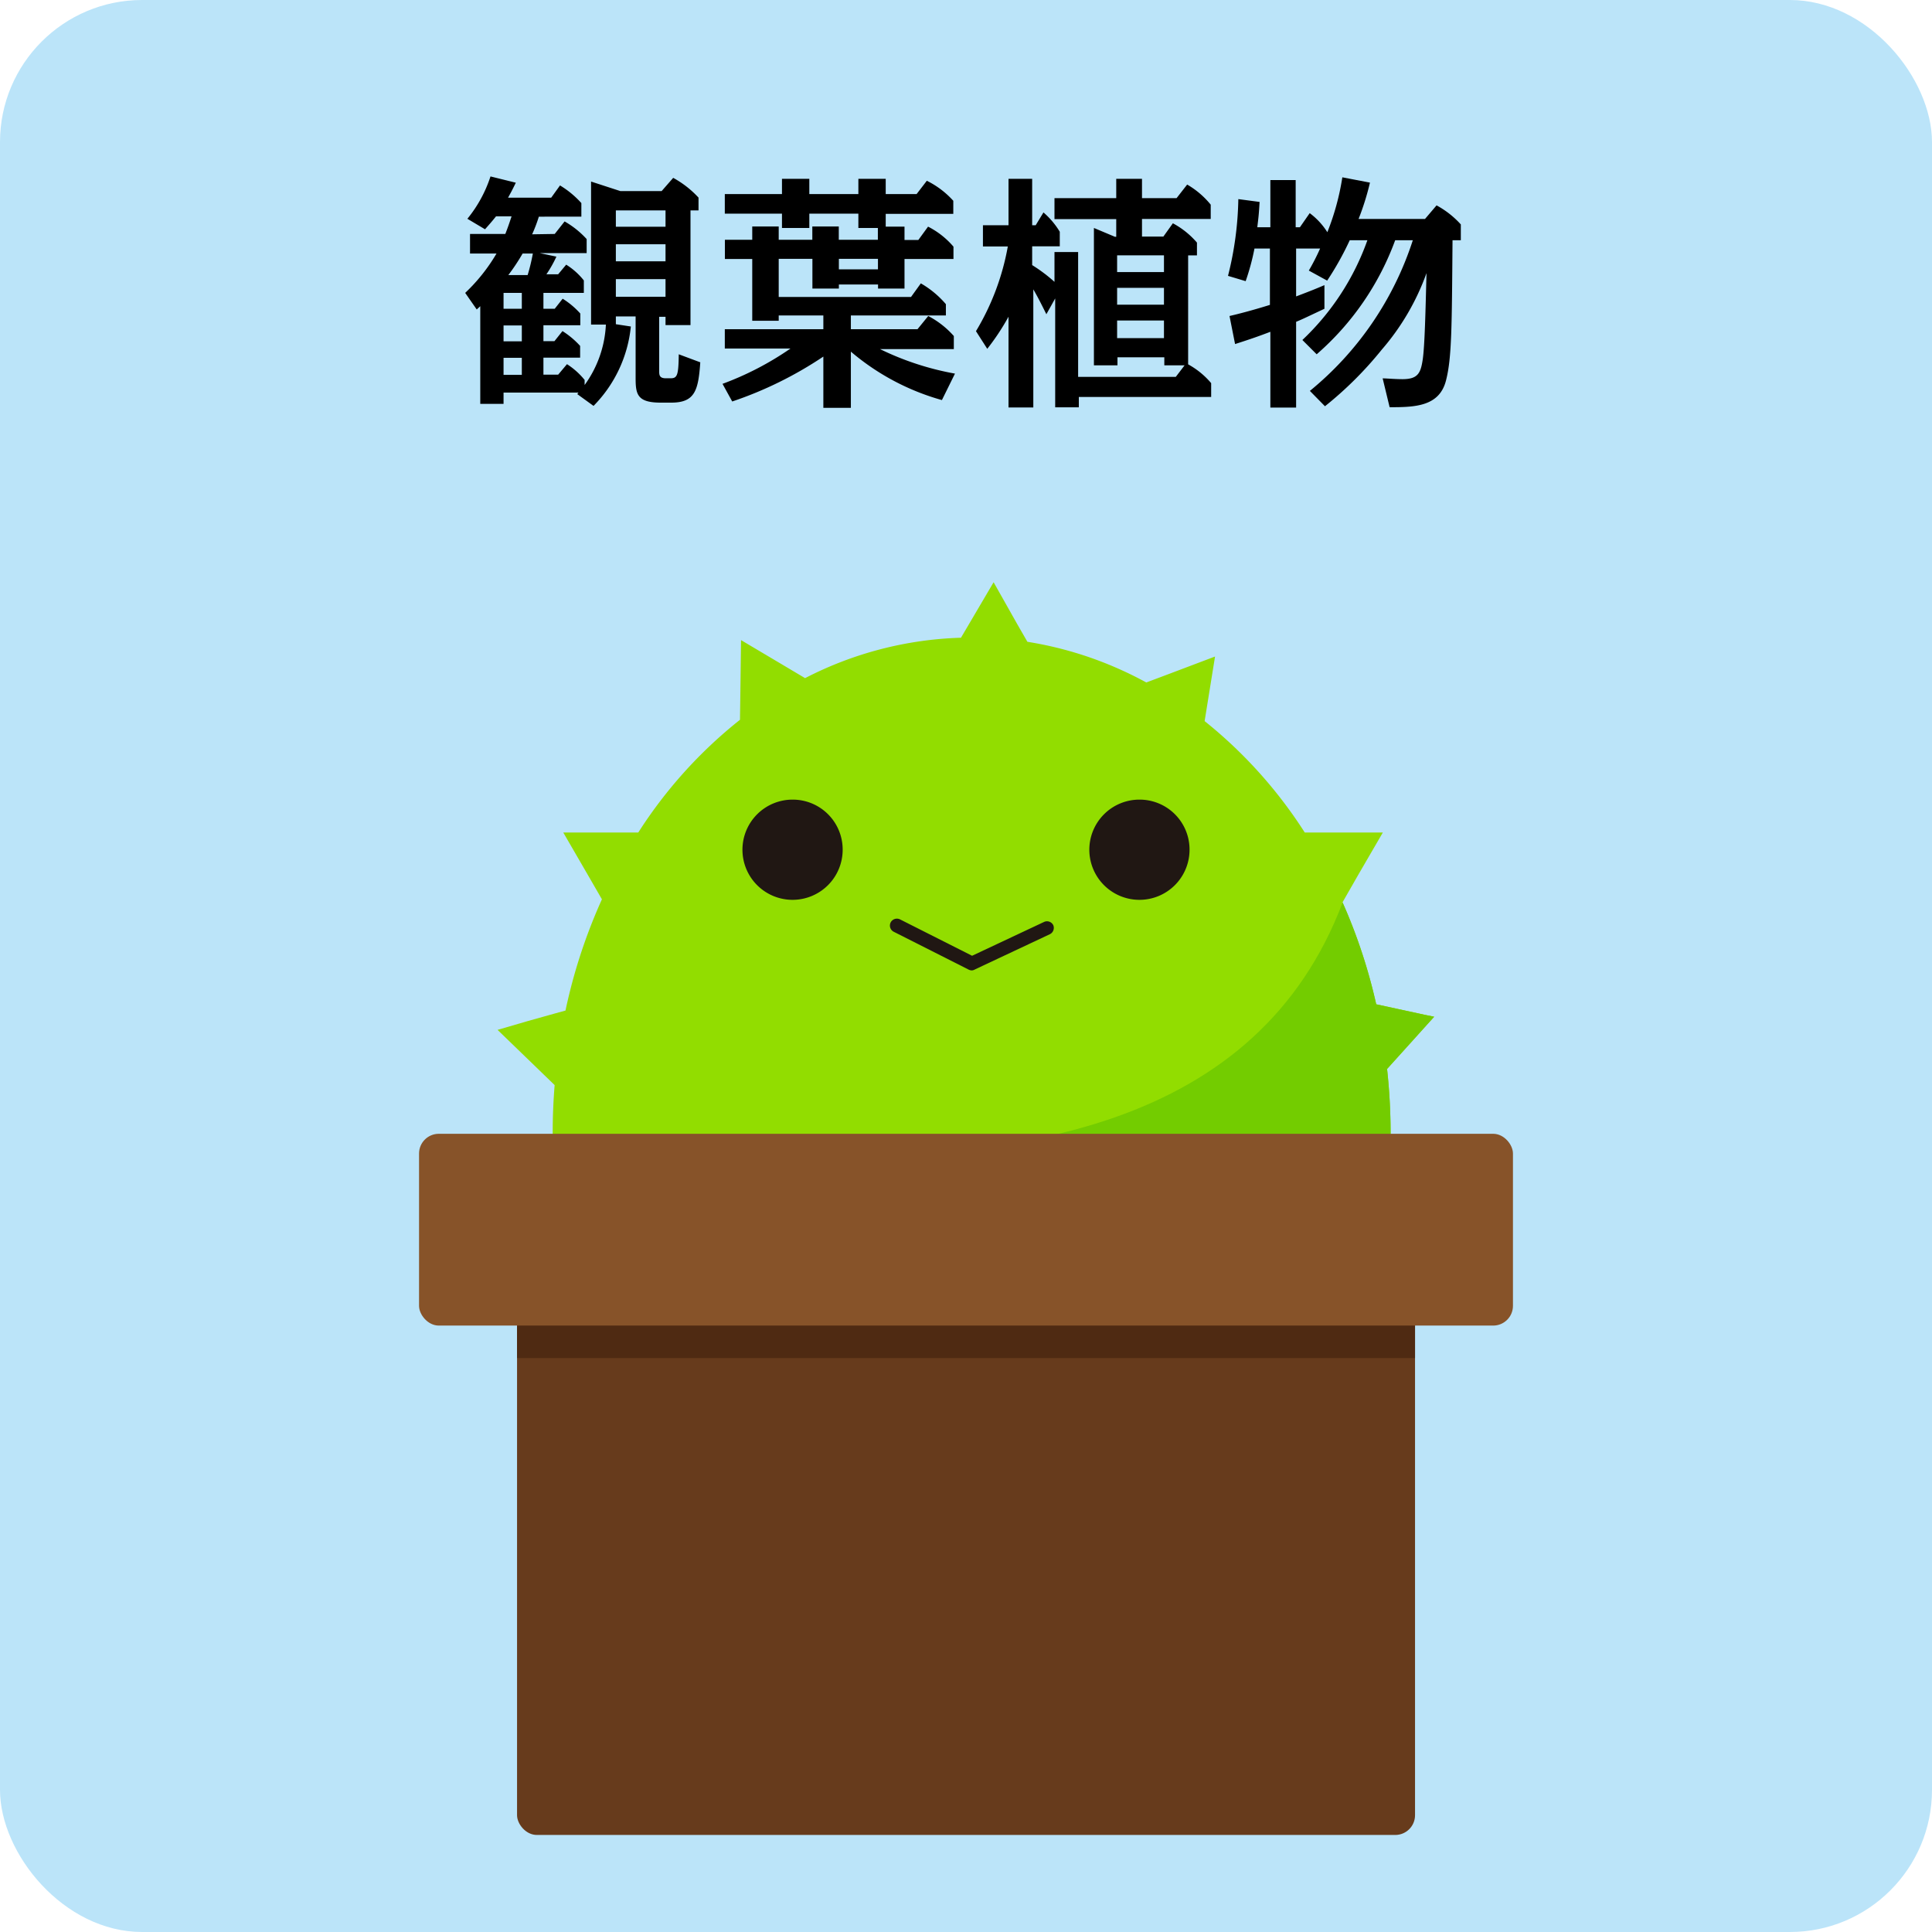 <svg xmlns="http://www.w3.org/2000/svg" xmlns:xlink="http://www.w3.org/1999/xlink" viewBox="0 0 219 219"><defs><style>.cls-1{fill:none;}.cls-2{fill:#bbe4f9;}.cls-3{fill:#92dd00;}.cls-4{clip-path:url(#clip-path);}.cls-5{fill:#73cc00;}.cls-6{fill:#673b1c;}.cls-7{fill:#4f2a12;}.cls-8{fill:#875329;}.cls-9{fill:#201713;}</style><clipPath id="clip-path"><path class="cls-1" d="M152.2,102.28c-9.53,25.19-36.54,30.42-68.8,28.31,3.17,26.44-22.25,57.34-2.5,56.56,48.17-1.92,74.44,9.91,81.67-11.93,5.67-17.13,5.92-56.89-3.57-74.63Z"/></clipPath></defs><title>アセット 4</title><g id="レイヤー_2" data-name="レイヤー 2"><g id="レイヤー_1-2" data-name="レイヤー 1"><rect class="cls-2" width="219" height="219" rx="16.11"/><path d="M62.88,26.52,64,25.1a10.21,10.21,0,0,1,2.5,2v1.59H61.17l1.9.4a13.54,13.54,0,0,1-1.13,2h1.33L64.18,30a7.82,7.82,0,0,1,2,1.79V33.2H61.6V35h1.28l.9-1.14a9.25,9.25,0,0,1,2,1.68v1.33H61.6v1.8h1.25l.91-1.14a9.72,9.72,0,0,1,2,1.68v1.33H61.6v1.93h1.67l1-1.19a8.32,8.32,0,0,1,2,1.79v.57a12.66,12.66,0,0,0,2.41-6.85H67V20.58l3.32,1.08H75l1.31-1.5a11.24,11.24,0,0,1,2.87,2.24v1.45h-.91v13H75.44v-.94h-.72V42c0,.49,0,.88.77.88H76c.77,0,.91-.31.94-2.72l2.44.91c-.22,3.21-.62,4.57-3.29,4.57h-1.2c-2.72,0-2.84-1-2.84-2.87V35.87H69.81v.88l1.7.26a14.92,14.92,0,0,1-4.23,9l-1.85-1.34a1.33,1.33,0,0,0,.14-.17H57.08v1.28H54.44V34.71l-.4.37L52.73,33.2a20.08,20.08,0,0,0,3.55-4.46h-3V26.52h4c.31-.79.51-1.39.71-2H56.23c-.54.68-.91,1.08-1.25,1.47l-2-1.19A14.84,14.84,0,0,0,55.6,20l2.87.71c-.45.94-.68,1.33-.88,1.7h4.89l1-1.39a10.68,10.68,0,0,1,2.42,2v1.54H61.08a17,17,0,0,1-.76,2Zm-5.8,6.68V35h2.07V33.2Zm0,3.69v1.8h2.07v-1.8Zm0,3.67v1.93h2.07V40.56Zm2.16-11.82a23,23,0,0,1-1.62,2.44h2.19a21.77,21.77,0,0,0,.59-2.44Zm10.57-4.89V25.7h5.63V23.85Zm0,3.84v1.93h5.63V27.69Zm0,3.95v2h5.63v-2Z"/><path d="M103.27,33.66l1.11-1.54a10.84,10.84,0,0,1,2.84,2.36v1.28H96.45v1.56H104l1.22-1.5a10.12,10.12,0,0,1,2.9,2.27v1.48H99.75a32.3,32.3,0,0,0,8.5,2.78l-1.48,3a27.21,27.21,0,0,1-10.32-5.49v6.37H93.33V40.42A43.41,43.41,0,0,1,83,45.51l-1.1-2a34.53,34.53,0,0,0,7.7-4H82.16V37.32H93.33V35.76H88.27v.6h-3v-7h-3.1V27.18h3.1V25.67h3v1.51h3.81V25.67h3v1.51h4.43V25.84H97.3V24.22H91.74v1.62h-3.1V24.22H82.16V22h6.48V20.27h3.1V22H97.3V20.27h3.1V22h3.5l1.16-1.51a10,10,0,0,1,3,2.27v1.48H100.4v1.45h2.13v1.51h1.57l1.1-1.51a9.36,9.36,0,0,1,2.88,2.27v1.4h-5.55v3.35h-3v-.46H95.09v.46h-3V29.34H88.27v4.32Zm-3.75-4.32H95.09v1.19h4.43Z"/><path d="M133.28,42.72l1-1.31h-2.3V40.5h-5.31v.91H124V25.84l2.38,1h.15v-2h-7V22.46h7V20.27h2.92v2.19h3.92l1.2-1.54a9.71,9.71,0,0,1,2.67,2.28v1.62h-7.79v2h2.42l1.08-1.51a9.51,9.51,0,0,1,2.73,2.19v1.45h-1V41.3a9.2,9.2,0,0,1,2.61,2.13V45h-15v1.17h-2.68V33.83l-1,1.79c-.65-1.31-1-2-1.48-2.82V46.19h-2.81V35.9a26.5,26.5,0,0,1-2.41,3.64l-1.28-2a28.26,28.26,0,0,0,3.61-9.6h-2.82V25.53h2.9V20.27H117v5.26h.4l.88-1.45a9.1,9.1,0,0,1,1.85,2.19v1.65H117v2.13a17.82,17.82,0,0,1,2.53,1.9V28.57h2.68V42.72Zm-6.65-13.78v1.9h5.31v-1.9Zm0,3.69v1.91h5.31V32.63Zm0,3.7v2h5.31v-2Z"/><path d="M148.48,44.31a36.58,36.58,0,0,0,11.67-17.08h-2a31.46,31.46,0,0,1-8.9,12.93l-1.62-1.62A28.78,28.78,0,0,0,155,27.23h-2a34.16,34.16,0,0,1-2.56,4.58l-2.08-1.14a24.83,24.83,0,0,0,1.28-2.5h-2.72V33.6c1.59-.6,2.35-.91,3.21-1.28V35c-1.94.91-2.39,1.14-3.21,1.48v9.72H144V37.61c-1.25.48-2.31.85-4,1.39l-.63-3.18c1-.23,2.56-.63,4.58-1.26V28.17H142.2a26.37,26.37,0,0,1-1,3.7l-2-.6a37.85,37.85,0,0,0,1.17-8.7l2.41.32c-.08,1.36-.11,1.62-.26,2.87H144V20.41h2.87v5.35h.48l1.11-1.6a8,8,0,0,1,2,2.16,28.55,28.55,0,0,0,1.7-6.22l3.13.6A29.58,29.58,0,0,1,154,24.82h7.53l1.31-1.54a10.31,10.31,0,0,1,2.75,2.16v1.79h-.94c-.08,9.81-.08,13.3-.73,15.86-.74,3-3.53,3.07-6.4,3.07l-.79-3.27c.45,0,1.39.09,2.24.09,1.73,0,2.07-.66,2.3-2.22s.32-5.54.43-9.8a27.31,27.31,0,0,1-5.06,8.66,41.68,41.68,0,0,1-6.45,6.43Z"/><path class="cls-3" d="M76.4,167.73C85,178,96.94,184.34,110.14,184.34a40.76,40.76,0,0,0,14.12-2.52,43.65,43.65,0,0,0,9.11-4.63,49.2,49.2,0,0,0,10.15-9c8.71-10.16,14.11-24.27,14.11-39.86a67.36,67.36,0,0,0-.4-7.16l1.67-1.85,3.67-4.07-1.08-.22L156,113.84a61.69,61.69,0,0,0-3.82-11.56L154,99.1l2.75-4.73h-8.85a52.19,52.19,0,0,0-11.35-12.63l.31-1.93.87-5.39-5.13,1.94-2.66,1c-.85-.46-1.71-.9-2.59-1.3a41.56,41.56,0,0,0-10.89-3.31l-1.15-2L112.63,66l-2.77,4.71-.93,1.58a41.12,41.12,0,0,0-17.67,4.58l-2.54-1.51L84,72.56,83.93,78l-.05,3.59A52.14,52.14,0,0,0,72.35,94.37h-8.5l2.74,4.73,1.64,2.84a61.7,61.7,0,0,0-4.13,12.61l-1.27.35-3,.84-3.43,1,3.93,3.8L62.87,123c-.14,1.76-.22,3.54-.22,5.35C62.65,143.67,67.9,157.6,76.4,167.73Z"/><g class="cls-4"><path class="cls-5" d="M76.4,167.73C85,178,96.94,184.34,110.14,184.34a40.76,40.76,0,0,0,14.12-2.52,43.65,43.65,0,0,0,9.11-4.63,49.2,49.2,0,0,0,10.15-9c8.71-10.16,14.11-24.27,14.11-39.86a67.36,67.36,0,0,0-.4-7.16l1.67-1.85,3.67-4.07-1.08-.22L156,113.84a61.69,61.69,0,0,0-3.82-11.56L154,99.1l2.75-4.73h-8.85a52.19,52.19,0,0,0-11.35-12.63l.31-1.93.87-5.39-5.13,1.94-2.66,1c-.85-.46-1.71-.9-2.59-1.3a41.56,41.56,0,0,0-10.89-3.31l-1.15-2L112.63,66l-2.77,4.71-.93,1.58a41.12,41.12,0,0,0-17.67,4.58l-2.54-1.51L84,72.56,83.93,78l-.05,3.59A52.14,52.14,0,0,0,72.35,94.37h-8.5l2.74,4.73,1.64,2.84a61.7,61.7,0,0,0-4.13,12.61l-1.27.35-3,.84-3.43,1,3.93,3.8L62.87,123c-.14,1.76-.22,3.54-.22,5.35C62.65,143.67,67.9,157.6,76.4,167.73Z"/></g><rect class="cls-6" x="58.61" y="142.44" width="101.79" height="65.56" rx="2.24"/><rect class="cls-7" x="58.61" y="134.74" width="101.79" height="19.2"/><rect class="cls-8" x="47.5" y="128.52" width="124" height="21.74" rx="2.24"/><path class="cls-9" d="M134.84,96.29a5.68,5.68,0,1,1-5.68-5.65A5.66,5.66,0,0,1,134.84,96.29Z"/><path class="cls-9" d="M95.52,96.29a5.68,5.68,0,1,1-5.68-5.65A5.66,5.66,0,0,1,95.52,96.29Z"/><path class="cls-9" d="M110.17,110a.85.85,0,0,1-.35-.08l-8.51-4.3a.79.79,0,0,1-.35-1.06.8.8,0,0,1,1.07-.34l8.16,4.12,8.15-3.83a.79.79,0,0,1,1.06.38.8.8,0,0,1-.38,1l-8.51,4A.77.77,0,0,1,110.17,110Z"/></g></g></svg>